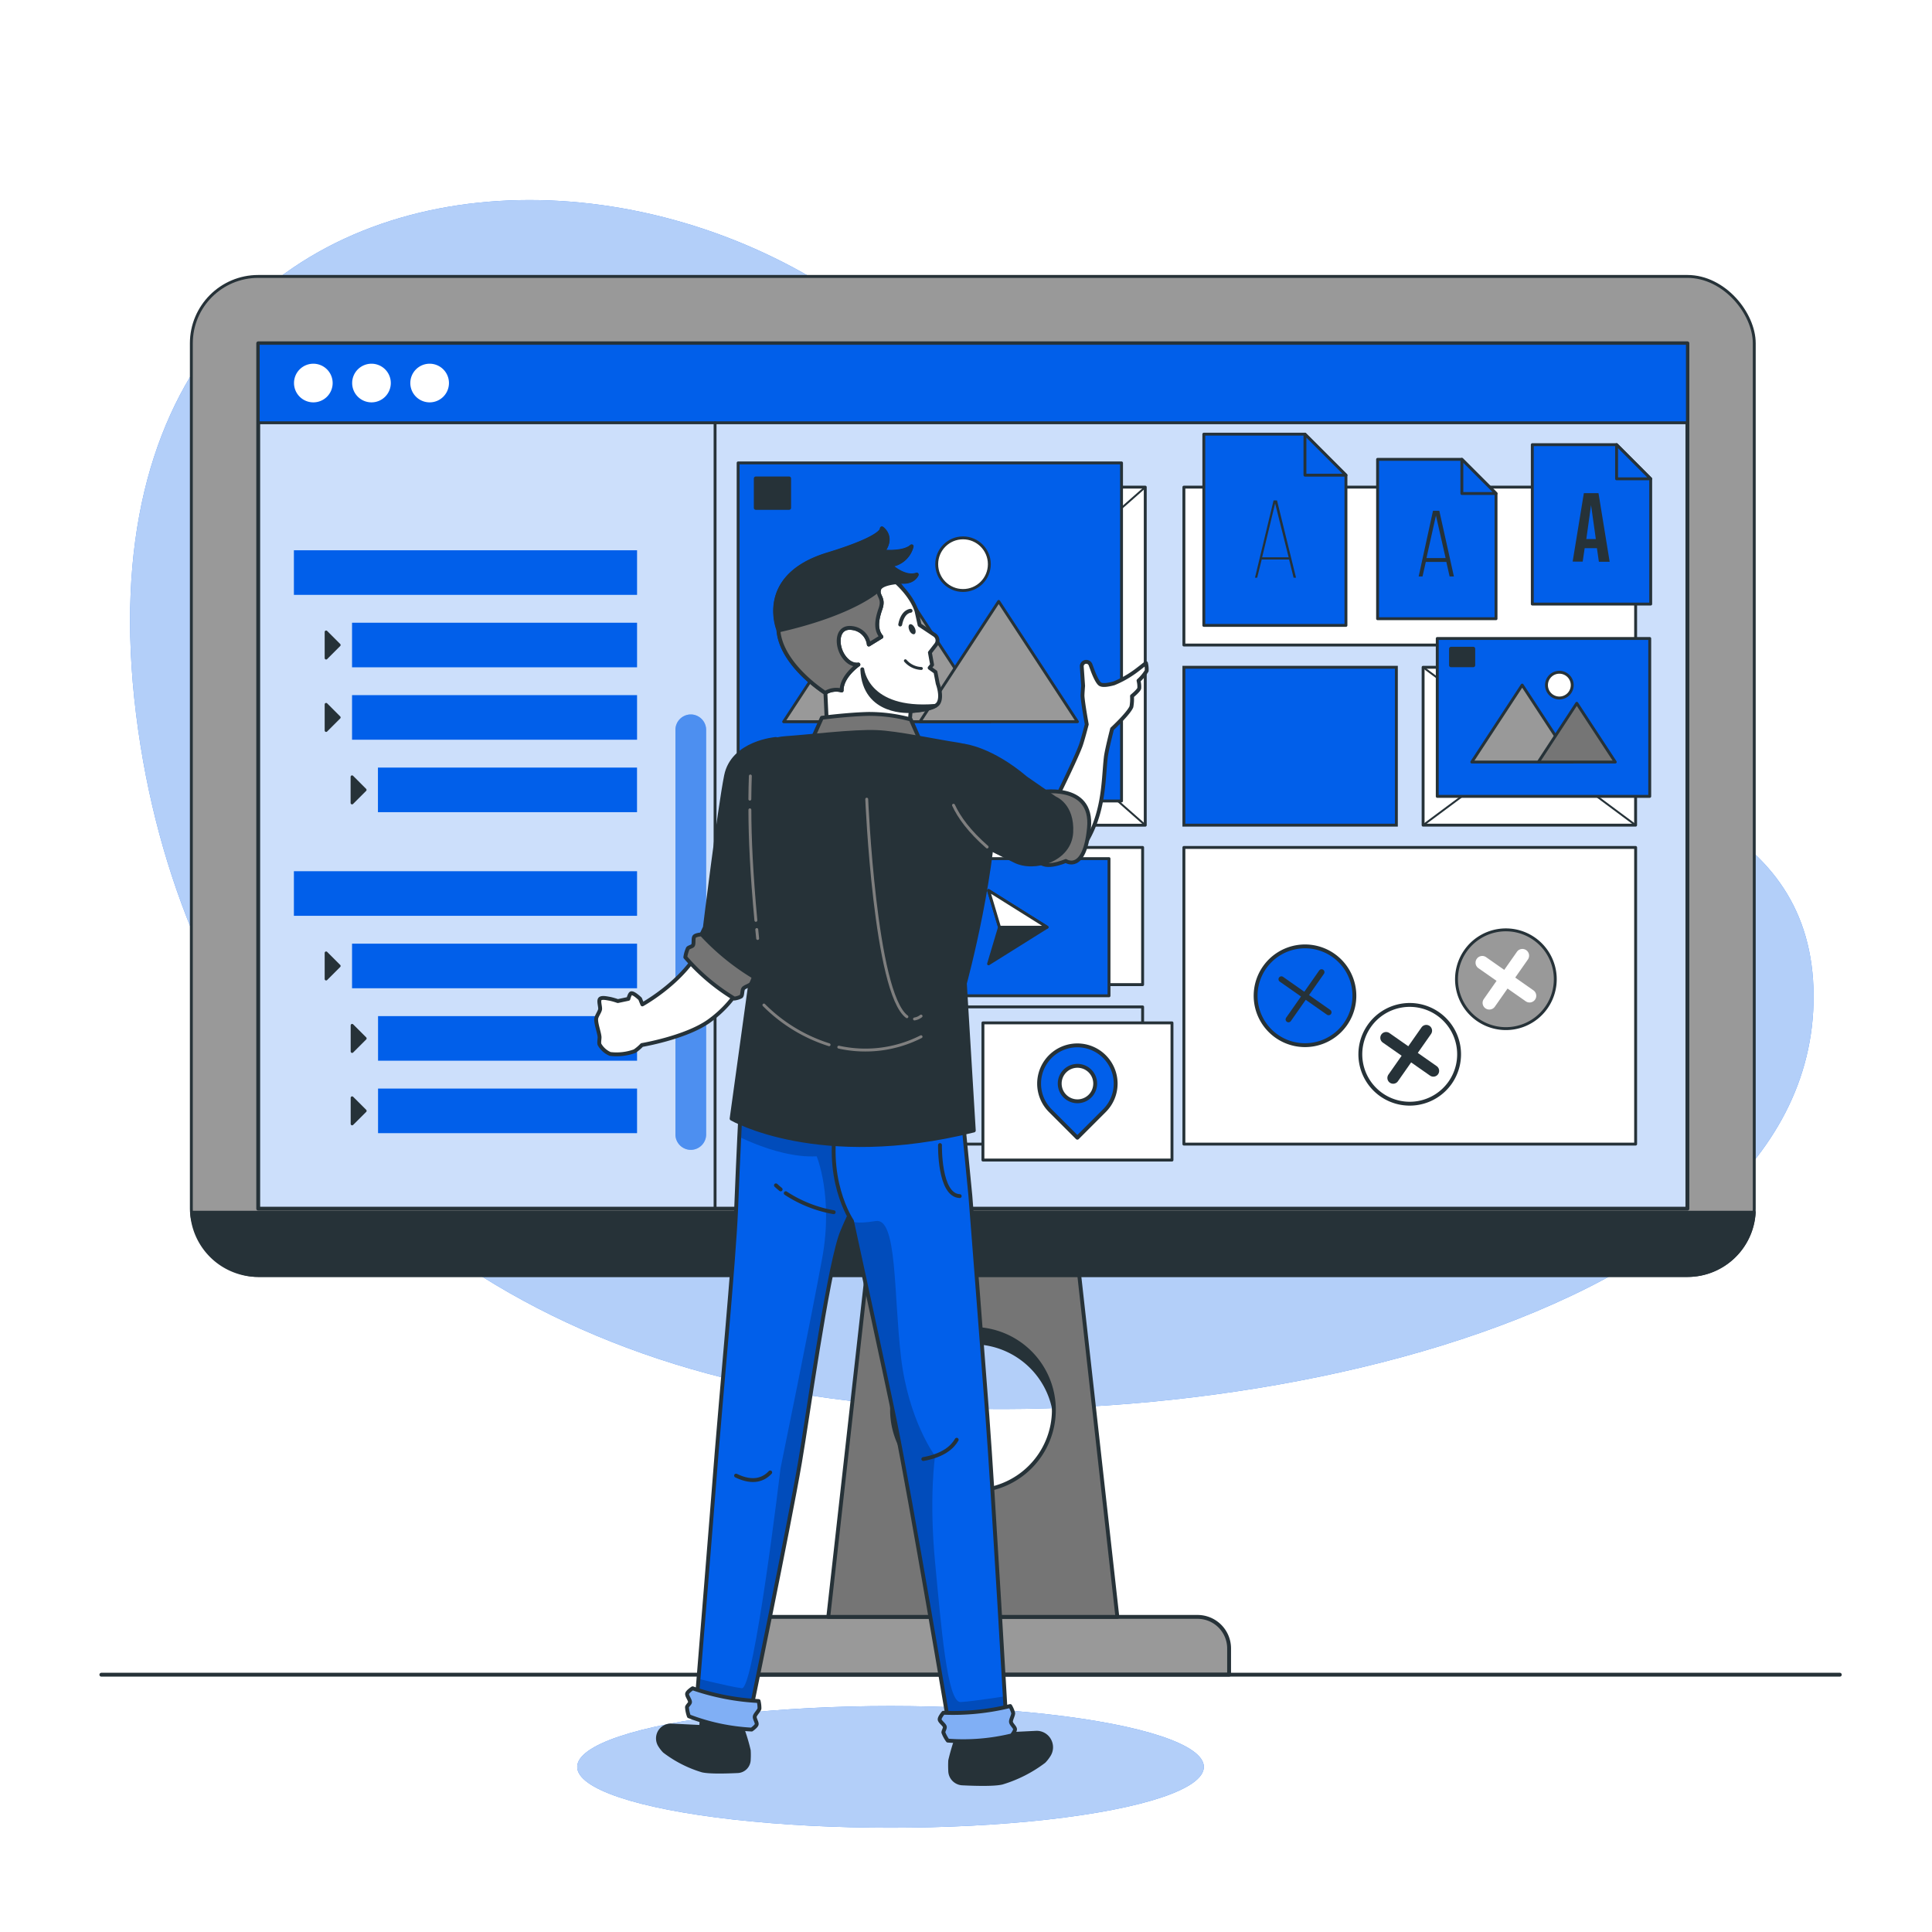 <svg class="animated" id="freepik_stories-asset-selection" xmlns="http://www.w3.org/2000/svg" xmlns:xlink="http://www.w3.org/1999/xlink" viewBox="0 0 500 500" version="1.1" xmlns:svgjs="http://svgjs.com/svgjs"><style>svg#freepik_stories-asset-selection:not(.animated) .animable {opacity: 0;}svg#freepik_stories-asset-selection.animated #freepik--Device--inject-332 {animation: 3s Infinite  linear shake;animation-delay: 0s;}            @keyframes shake {                10%, 90% {                    transform: translate3d(-1px, 0, 0);                  }                  20%, 80% {                    transform: translate3d(2px, 0, 0);                  }                  30%, 50%, 70% {                    transform: translate3d(-4px, 0, 0);                  }                  40%, 60% {                    transform: translate3d(4px, 0, 0);                  }            }        .animator-hidden { display: none; }</style><g id="freepik--background-simple--inject-332" class="animable" style="transform-origin: 251.512px 208.217px;"><path d="M266.69,137.06C222,19.68,7.08,10.12,36.4,193.16c13.11,81.84,69.54,150,169.5,167.35,94,16.26,264-14.65,263.46-103C468.8,169,294.8,210.83,266.69,137.06Z" style="fill: rgb(1, 95, 234); transform-origin: 251.512px 208.217px;" id="el854dcqfzukp" class="animable"></path><g id="elf46zsgkkinu"><path d="M266.69,137.06C222,19.68,7.08,10.12,36.4,193.16c13.11,81.84,69.54,150,169.5,167.35,94,16.26,264-14.65,263.46-103C468.8,169,294.8,210.83,266.69,137.06Z" style="fill: rgb(255, 255, 255); opacity: 0.7; transform-origin: 251.512px 208.217px;" class="animable"></path></g></g><g id="freepik--Device--inject-332" class="animable" style="transform-origin: 251.76px 252.475px;"><path d="M230.83,368.39a20.94,20.94,0,0,1,41.87,0l3.5-1.24V348.69l-12.41-8.07-18.74-5.48-14.22,8.65-6.26,11.66v11.42Z" style="fill: rgb(38, 50, 56); transform-origin: 250.385px 351.765px;" id="elqrcjc6pr2w9" class="animable"></path><path d="M193.61,418.45H309.92a8.17,8.17,0,0,1,8.17,8.17v6.79a0,0,0,0,1,0,0H185.44a0,0,0,0,1,0,0v-6.79A8.17,8.17,0,0,1,193.61,418.45Z" style="fill: rgb(153, 153, 153); stroke: rgb(38, 50, 56); stroke-linecap: round; stroke-linejoin: round; transform-origin: 251.765px 425.93px;" id="elnke4t4lsiyn" class="animable"></path><path d="M278,318.34H225.57L214.36,418.45h74.81Zm-26.2,67.46a20.94,20.94,0,1,1,20.94-20.93A20.93,20.93,0,0,1,251.76,385.8Z" style="fill: rgb(117, 117, 117); stroke: rgb(38, 50, 56); stroke-linecap: round; stroke-linejoin: round; transform-origin: 251.765px 368.395px;" id="elnz9hea835gm" class="animable"></path><rect x="49.52" y="71.54" width="404.48" height="258.56" rx="17.31" style="fill: rgb(153, 153, 153); stroke: rgb(38, 50, 56); stroke-linecap: round; stroke-linejoin: round; stroke-width: 0.75px; transform-origin: 251.76px 200.82px;" id="el5x54dx1txdn" class="animable"></rect><path d="M49.57,313.72A17.29,17.29,0,0,0,66.83,330.1H436.7A17.3,17.3,0,0,0,454,313.72Z" style="fill: rgb(38, 50, 56); stroke: rgb(38, 50, 56); stroke-linecap: round; stroke-linejoin: round; stroke-width: 0.75px; transform-origin: 251.785px 321.91px;" id="elzzdr72j9y9" class="animable"></path><g id="freepik--Window--inject-332" class="animable" style="transform-origin: 251.765px 200.825px;"><rect x="66.83" y="88.85" width="369.87" height="223.95" style="fill: rgb(1, 95, 234); transform-origin: 251.765px 200.825px;" id="eluajp3333dob" class="animable"></rect><g style="clip-path: url(&quot;#freepik--clip-path--inject-332&quot;); transform-origin: 251.765px 200.825px;" id="el3f815nce7mo" class="animable"><g id="elu711cznf9i"><rect x="66.83" y="88.85" width="369.87" height="223.95" style="fill: rgb(255, 255, 255); opacity: 0.8; transform-origin: 251.765px 200.825px;" class="animable"></rect></g></g><rect x="66.83" y="88.85" width="369.87" height="223.95" style="fill: none; stroke: rgb(38, 50, 56); stroke-linecap: round; stroke-linejoin: round; transform-origin: 251.765px 200.825px;" id="eljrcwv55rrpn" class="animable"></rect><rect x="66.83" y="88.85" width="369.87" height="20.56" style="fill: rgb(1, 95, 234); stroke: rgb(38, 50, 56); stroke-linecap: round; stroke-linejoin: round; stroke-width: 0.75px; transform-origin: 251.765px 99.13px;" id="el7gd3k8b6ve" class="animable"></rect><path d="M86.09,99.13a5,5,0,1,1-5-5A5,5,0,0,1,86.09,99.13Z" style="fill: rgb(255, 255, 255); transform-origin: 81.09px 99.13px;" id="ely0dwz6cre8g" class="animable"></path><path d="M101.14,99.13a5,5,0,1,1-5-5A5,5,0,0,1,101.14,99.13Z" style="fill: rgb(255, 255, 255); transform-origin: 96.14px 99.13px;" id="el839or5gqqca" class="animable"></path><path d="M116.19,99.13a5,5,0,1,1-5-5A5,5,0,0,1,116.19,99.13Z" style="fill: rgb(255, 255, 255); transform-origin: 111.19px 99.13px;" id="elxmv2s850kx" class="animable"></path><line x1="185.06" y1="312.79" x2="185.06" y2="109.41" style="fill: none; stroke: rgb(38, 50, 56); stroke-linecap: round; stroke-linejoin: round; stroke-width: 0.75px; transform-origin: 185.06px 211.1px;" id="elcwryachtuhi" class="animable"></line><path d="M178.8,297.58h0a4,4,0,0,1-4-3.95V188.85a4,4,0,0,1,4-3.95h0a4,4,0,0,1,3.95,3.95V293.63A4,4,0,0,1,178.8,297.58Z" style="fill: rgb(1, 95, 234); transform-origin: 178.775px 241.24px;" id="el96qkfvmvcww" class="animable"></path><g style="clip-path: url(&quot;#freepik--clip-path-2--inject-332&quot;); transform-origin: 178.775px 241.24px;" id="ela016cckvyn4" class="animable"><g id="elrw1y05namkn"><path d="M178.8,297.58h0a4,4,0,0,1-4-3.95V188.85a4,4,0,0,1,4-3.95h0a4,4,0,0,1,3.95,3.95V293.63A4,4,0,0,1,178.8,297.58Z" style="fill: rgb(255, 255, 255); opacity: 0.3; transform-origin: 178.775px 241.24px;" class="animable"></path></g></g><rect x="76.06" y="142.41" width="88.81" height="11.54" style="fill: rgb(1, 95, 234); transform-origin: 120.465px 148.18px;" id="elnr5r8sa8bz" class="animable"></rect><rect x="91.11" y="161.16" width="73.76" height="11.54" style="fill: rgb(1, 95, 234); transform-origin: 127.99px 166.93px;" id="elo1zrege1gwh" class="animable"></rect><rect x="91.11" y="179.9" width="73.76" height="11.54" style="fill: rgb(1, 95, 234); transform-origin: 127.99px 185.67px;" id="el0d6ev3rvaqhp" class="animable"></rect><rect x="97.81" y="198.65" width="67.05" height="11.54" style="fill: rgb(1, 95, 234); transform-origin: 131.335px 204.42px;" id="elo9gnrp2ovrg" class="animable"></rect><polygon points="84.4 170.31 84.4 163.55 87.78 166.93 84.4 170.31" style="fill: rgb(38, 50, 56); stroke: rgb(38, 50, 56); stroke-linecap: round; stroke-linejoin: round; stroke-width: 0.75px; transform-origin: 86.09px 166.93px;" id="el77i7ulykvp7" class="animable"></polygon><polygon points="84.4 189.05 84.4 182.29 87.78 185.67 84.4 189.05" style="fill: rgb(38, 50, 56); stroke: rgb(38, 50, 56); stroke-linecap: round; stroke-linejoin: round; stroke-width: 0.75px; transform-origin: 86.09px 185.67px;" id="elq3z7f7if4f" class="animable"></polygon><polygon points="91.11 207.8 91.11 201.04 94.49 204.42 91.11 207.8" style="fill: rgb(38, 50, 56); stroke: rgb(38, 50, 56); stroke-linecap: round; stroke-linejoin: round; stroke-width: 0.75px; transform-origin: 92.8px 204.42px;" id="eld9ln37srlui" class="animable"></polygon><rect x="76.06" y="225.47" width="88.81" height="11.54" style="fill: rgb(1, 95, 234); transform-origin: 120.465px 231.24px;" id="el23ft1xfhdgs" class="animable"></rect><rect x="91.11" y="244.22" width="73.76" height="11.54" style="fill: rgb(1, 95, 234); transform-origin: 127.99px 249.99px;" id="eltx6yv8tjai" class="animable"></rect><rect x="97.84" y="262.97" width="67.03" height="11.54" style="fill: rgb(1, 95, 234); transform-origin: 131.355px 268.74px;" id="el276kpklj1lbj" class="animable"></rect><rect x="97.84" y="281.72" width="67.03" height="11.54" style="fill: rgb(1, 95, 234); transform-origin: 131.355px 287.49px;" id="ela1gkvn8uxx" class="animable"></rect><polygon points="84.4 253.37 84.4 246.61 87.78 249.99 84.4 253.37" style="fill: rgb(38, 50, 56); stroke: rgb(38, 50, 56); stroke-linecap: round; stroke-linejoin: round; stroke-width: 0.75px; transform-origin: 86.09px 249.99px;" id="elnopeedowfl" class="animable"></polygon><polygon points="91.13 272.12 91.13 265.36 94.51 268.74 91.13 272.12" style="fill: rgb(38, 50, 56); stroke: rgb(38, 50, 56); stroke-linecap: round; stroke-linejoin: round; stroke-width: 0.75px; transform-origin: 92.82px 268.74px;" id="elb80xi25nzgw" class="animable"></polygon><polygon points="91.13 290.86 91.13 284.11 94.51 287.49 91.13 290.86" style="fill: rgb(38, 50, 56); stroke: rgb(38, 50, 56); stroke-linecap: round; stroke-linejoin: round; stroke-width: 0.75px; transform-origin: 92.82px 287.485px;" id="elgxsx3atnum" class="animable"></polygon><g id="elw82ive2od9o"><rect x="306.39" y="126.07" width="116.91" height="40.86" style="fill: rgb(255, 255, 255); stroke: rgb(38, 50, 56); stroke-linecap: round; stroke-linejoin: round; stroke-width: 0.75px; transform-origin: 364.845px 146.5px; transform: rotate(180deg);" class="animable"></rect></g><g id="el1rijk09b56l"><rect x="197.17" y="126.07" width="99.22" height="87.49" style="fill: rgb(255, 255, 255); stroke: rgb(38, 50, 56); stroke-linecap: round; stroke-linejoin: round; stroke-width: 0.75px; transform-origin: 246.78px 169.815px; transform: rotate(180deg);" class="animable"></rect></g><line x1="296.39" y1="213.55" x2="197.17" y2="126.07" style="fill: none; stroke: rgb(38, 50, 56); stroke-linecap: round; stroke-linejoin: round; stroke-width: 0.5px; transform-origin: 246.78px 169.81px;" id="el0614liv47wbt" class="animable"></line><line x1="197.17" y1="213.55" x2="296.39" y2="126.07" style="fill: none; stroke: rgb(38, 50, 56); stroke-linecap: round; stroke-linejoin: round; stroke-width: 0.5px; transform-origin: 246.78px 169.81px;" id="elgz1fv6b468" class="animable"></line><rect x="306.39" y="172.69" width="54.99" height="40.86" style="fill: rgb(1, 95, 234); stroke: rgb(38, 50, 56); stroke-miterlimit: 10; stroke-width: 0.75px; transform-origin: 333.885px 193.12px;" id="elloh7tpbklh" class="animable"></rect><rect x="368.3" y="172.69" width="54.99" height="40.86" style="fill: rgb(255, 255, 255); stroke: rgb(38, 50, 56); stroke-linecap: round; stroke-linejoin: round; stroke-width: 0.75px; transform-origin: 395.795px 193.12px;" id="el2l77f6ctbtd" class="animable"></rect><line x1="423.29" y1="213.55" x2="368.3" y2="172.69" style="fill: none; stroke: rgb(38, 50, 56); stroke-linecap: round; stroke-linejoin: round; stroke-width: 0.5px; transform-origin: 395.795px 193.12px;" id="els8aq02cliwr" class="animable"></line><line x1="368.3" y1="213.55" x2="423.29" y2="172.69" style="fill: none; stroke: rgb(38, 50, 56); stroke-linecap: round; stroke-linejoin: round; stroke-width: 0.5px; transform-origin: 395.795px 193.12px;" id="elbhgb9j6ams" class="animable"></line><rect x="306.39" y="219.32" width="116.91" height="76.77" style="fill: rgb(255, 255, 255); stroke: rgb(38, 50, 56); stroke-linecap: round; stroke-linejoin: round; stroke-width: 0.75px; transform-origin: 364.845px 257.705px;" id="el9m29tmra8pg" class="animable"></rect><rect x="246.78" y="219.32" width="48.93" height="35.5" style="fill: rgb(255, 255, 255); stroke: rgb(38, 50, 56); stroke-linecap: round; stroke-linejoin: round; stroke-width: 0.75px; transform-origin: 271.245px 237.07px;" id="elmrc2zj1kzrs" class="animable"></rect><rect x="246.78" y="260.59" width="48.93" height="35.5" style="fill: none; stroke: rgb(38, 50, 56); stroke-linecap: round; stroke-linejoin: round; stroke-width: 0.75px; transform-origin: 271.245px 278.34px;" id="el1gts08azs9x" class="animable"></rect><rect x="371.96" y="165.24" width="54.99" height="40.86" style="fill: rgb(1, 95, 234); stroke: rgb(38, 50, 56); stroke-linecap: round; stroke-linejoin: round; stroke-width: 0.75px; transform-origin: 399.455px 185.67px;" id="el34qyygea7ep" class="animable"></rect><rect x="375.52" y="167.89" width="5.76" height="4.28" style="fill: rgb(38, 50, 56); stroke: rgb(38, 50, 56); stroke-linecap: round; stroke-linejoin: round; transform-origin: 378.4px 170.03px;" id="elzrk3myafhu" class="animable"></rect><polygon points="380.9 197.21 393.94 177.3 406.97 197.21 380.9 197.21" style="fill: rgb(153, 153, 153); stroke: rgb(38, 50, 56); stroke-linecap: round; stroke-linejoin: round; stroke-width: 0.75px; transform-origin: 393.935px 187.255px;" id="ely1lfb2lj3o" class="animable"></polygon><polygon points="398.12 197.21 408.07 182.01 418.03 197.21 398.12 197.21" style="fill: rgb(117, 117, 117); stroke: rgb(38, 50, 56); stroke-linecap: round; stroke-linejoin: round; stroke-width: 0.75px; transform-origin: 408.075px 189.61px;" id="elv0loj5ykpwi" class="animable"></polygon><path d="M406.89,177.3a3.33,3.33,0,1,1-3.32-3.32A3.33,3.33,0,0,1,406.89,177.3Z" style="fill: rgb(255, 255, 255); stroke: rgb(38, 50, 56); stroke-linecap: round; stroke-linejoin: round; stroke-width: 0.75px; transform-origin: 403.56px 177.31px;" id="elp7xo2t6bjgj" class="animable"></path><rect x="238.08" y="222.21" width="48.93" height="35.5" style="fill: rgb(1, 95, 234); stroke: rgb(38, 50, 56); stroke-linecap: round; stroke-linejoin: round; stroke-width: 0.75px; transform-origin: 262.545px 239.96px;" id="el97k7aee7994" class="animable"></rect><polygon points="255.84 230.47 270.98 239.96 255.84 249.44 258.67 239.96 255.84 230.47" style="fill: rgb(38, 50, 56); stroke: rgb(38, 50, 56); stroke-linecap: round; stroke-linejoin: round; stroke-width: 0.75px; transform-origin: 263.41px 239.955px;" id="elq6o6dwfwvl" class="animable"></polygon><polygon points="258.67 239.96 255.84 230.47 270.98 239.96 258.67 239.96" style="fill: rgb(255, 255, 255); stroke: rgb(38, 50, 56); stroke-linecap: round; stroke-linejoin: round; stroke-width: 0.75px; transform-origin: 263.41px 235.215px;" id="elpw6guglx82g" class="animable"></polygon><polygon points="418.37 115.08 396.56 115.08 396.56 156.33 427.2 156.33 427.2 123.92 418.37 115.08" style="fill: rgb(1, 95, 234); stroke: rgb(38, 50, 56); stroke-linecap: round; stroke-linejoin: round; stroke-width: 0.75px; transform-origin: 411.88px 135.705px;" id="elm7r9r46hrcn" class="animable"></polygon><polygon points="427.2 123.92 418.37 123.92 418.37 115.08 427.2 123.92" style="fill: rgb(1, 95, 234); stroke: rgb(38, 50, 56); stroke-linecap: round; stroke-linejoin: round; stroke-width: 0.75px; transform-origin: 422.785px 119.5px;" id="elrjpxlszuuzi" class="animable"></polygon><path d="M409.9,127.62h3.79l2.89,17.77h-2.79l-.51-3.53v0h-3.17l-.51,3.48H407ZM413,139.5l-1.24-8.79h0l-1.22,8.79Z" style="fill: rgb(38, 50, 56); transform-origin: 411.79px 136.505px;" id="el138408s5wy9n" class="animable"></path><polygon points="378.33 118.88 356.52 118.88 356.52 160.12 387.17 160.12 387.17 127.72 378.33 118.88" style="fill: rgb(1, 95, 234); stroke: rgb(38, 50, 56); stroke-linecap: round; stroke-linejoin: round; stroke-width: 0.75px; transform-origin: 371.845px 139.5px;" id="elbeo709wp33h" class="animable"></polygon><polygon points="387.17 127.72 378.33 127.72 378.33 118.88 387.17 127.72" style="fill: rgb(1, 95, 234); stroke: rgb(38, 50, 56); stroke-linecap: round; stroke-linejoin: round; stroke-width: 0.75px; transform-origin: 382.75px 123.3px;" id="el6n51garr7qh" class="animable"></polygon><path d="M369,145.42l-.85,3.76h-1l3.71-17h1.63l3.78,17h-1.11l-.85-3.76Zm.17-1h4.95l-2.5-11Z" style="fill: rgb(38, 50, 56); transform-origin: 371.71px 140.68px;" id="elpoiojvxowgm" class="animable"></path><polygon points="337.72 112.36 311.55 112.36 311.55 161.85 348.33 161.85 348.33 122.97 337.72 112.36" style="fill: rgb(1, 95, 234); stroke: rgb(38, 50, 56); stroke-linecap: round; stroke-linejoin: round; stroke-width: 0.75px; transform-origin: 329.94px 137.105px;" id="eljj3o5q9scwq" class="animable"></polygon><polygon points="348.33 122.97 337.72 122.97 337.72 112.36 348.33 122.97" style="fill: rgb(1, 95, 234); stroke: rgb(38, 50, 56); stroke-linecap: round; stroke-linejoin: round; stroke-width: 0.75px; transform-origin: 343.025px 117.665px;" id="elqsm0paimeqi" class="animable"></polygon><path d="M326.53,144.8l-1.17,4.7h-.57l4.81-20h.89l4.92,20h-.63l-1.16-4.7Zm.11-.57h6.86L330,130.28Z" style="fill: rgb(38, 50, 56); transform-origin: 330.1px 139.5px;" id="elnyft3jw5c3h" class="animable"></path><rect x="254.38" y="264.72" width="48.93" height="35.5" style="fill: rgb(255, 255, 255); stroke: rgb(38, 50, 56); stroke-linecap: round; stroke-linejoin: round; stroke-width: 0.75px; transform-origin: 278.845px 282.47px;" id="elagnpqrot18" class="animable"></rect><path d="M285.82,273.44a9.87,9.87,0,0,0-14,14l7,7,7-7A9.87,9.87,0,0,0,285.82,273.44Zm-3.73,10.23a4.59,4.59,0,1,1,0-6.49A4.59,4.59,0,0,1,282.09,283.67Z" style="fill: rgb(1, 95, 234); stroke: rgb(38, 50, 56); stroke-linecap: round; stroke-linejoin: round; transform-origin: 278.826px 282.49px;" id="elm6rgo7xbpoc" class="animable"></path><g id="elubjwcqk0dd"><rect x="191.03" y="119.8" width="99.22" height="87.49" style="fill: rgb(1, 95, 234); stroke: rgb(38, 50, 56); stroke-linecap: round; stroke-linejoin: round; stroke-width: 0.75px; transform-origin: 240.64px 163.545px; transform: rotate(180deg);" class="animable"></rect></g><g id="elkhe8fyy99ue"><rect x="195.59" y="123.82" width="8.64" height="7.62" style="fill: rgb(38, 50, 56); stroke: rgb(38, 50, 56); stroke-linecap: round; stroke-linejoin: round; transform-origin: 199.91px 127.63px; transform: rotate(180deg);" class="animable"></rect></g><polygon points="202.81 186.78 229.51 146.01 256.2 186.78 202.81 186.78" style="fill: rgb(153, 153, 153); stroke: rgb(38, 50, 56); stroke-linecap: round; stroke-linejoin: round; stroke-width: 0.75px; transform-origin: 229.505px 166.395px;" id="elrjxyuu4mcx" class="animable"></polygon><circle cx="249.23" cy="146.01" r="6.81" style="fill: rgb(255, 255, 255); stroke: rgb(38, 50, 56); stroke-linecap: round; stroke-linejoin: round; stroke-width: 0.75px; transform-origin: 249.23px 146.01px;" id="elevg1itc5mhl" class="animable"></circle><polygon points="238.08 186.78 258.46 155.65 278.84 186.78 238.08 186.78" style="fill: rgb(153, 153, 153); stroke: rgb(38, 50, 56); stroke-linecap: round; stroke-linejoin: round; stroke-width: 0.75px; transform-origin: 258.46px 171.215px;" id="elwu1loi1fi5j" class="animable"></polygon><path d="M350.32,255.49a12.78,12.78,0,1,1-14.8-10.37A12.77,12.77,0,0,1,350.32,255.49Z" style="fill: rgb(1, 95, 234); stroke: rgb(38, 50, 56); stroke-linecap: round; stroke-linejoin: round; transform-origin: 337.734px 257.706px;" id="elkmyyfpenhc" class="animable"></path><line x1="331.62" y1="253.42" x2="343.85" y2="261.99" style="fill: none; stroke: rgb(38, 50, 56); stroke-linecap: round; stroke-linejoin: round; stroke-width: 1.5px; transform-origin: 337.735px 257.705px;" id="el38ykuku4tz7" class="animable"></line><line x1="342.02" y1="251.59" x2="333.46" y2="263.82" style="fill: none; stroke: rgb(38, 50, 56); stroke-linecap: round; stroke-linejoin: round; stroke-width: 1.5px; transform-origin: 337.74px 257.705px;" id="elos7u7zwj6b" class="animable"></line><path d="M377.42,270.64a12.78,12.78,0,1,1-14.81-10.37A12.78,12.78,0,0,1,377.42,270.64Z" style="fill: rgb(255, 255, 255); stroke: rgb(38, 50, 56); stroke-linecap: round; stroke-linejoin: round; transform-origin: 364.833px 272.855px;" id="el733gliuyo5u" class="animable"></path><line x1="358.72" y1="268.58" x2="370.95" y2="277.14" style="fill: none; stroke: rgb(38, 50, 56); stroke-linecap: round; stroke-linejoin: round; stroke-width: 3px; transform-origin: 364.835px 272.86px;" id="el2fjvoxgw7c3" class="animable"></line><line x1="369.12" y1="266.74" x2="360.55" y2="278.97" style="fill: none; stroke: rgb(38, 50, 56); stroke-linecap: round; stroke-linejoin: round; stroke-width: 3px; transform-origin: 364.835px 272.855px;" id="elm85oymbauqk" class="animable"></line><path d="M402.31,251.2a12.78,12.78,0,1,1-14.81-10.36A12.79,12.79,0,0,1,402.31,251.2Z" style="fill: rgb(153, 153, 153); stroke: rgb(38, 50, 56); stroke-linecap: round; stroke-linejoin: round; stroke-width: 0.75px; transform-origin: 389.725px 253.426px;" id="eljyguenil0c" class="animable"></path><path d="M395.84,259.44a1.7,1.7,0,0,1-1-.32l-12.23-8.56a1.73,1.73,0,0,1,2-2.84l12.23,8.57a1.73,1.73,0,0,1-1,3.15Z" style="fill: rgb(255, 255, 255); transform-origin: 389.728px 253.422px;" id="elnm9qlsep35" class="animable"></path><path d="M385.44,261.27a1.71,1.71,0,0,1-1-.31,1.72,1.72,0,0,1-.43-2.41l8.57-12.23a1.73,1.73,0,1,1,2.83,2l-8.56,12.23A1.75,1.75,0,0,1,385.44,261.27Z" style="fill: rgb(255, 255, 255); transform-origin: 389.711px 253.429px;" id="el7jm4g949g4" class="animable"></path></g></g><g id="freepik--plant-1--inject-332" class="animable animator-hidden" style="transform-origin: 99.364px 381.749px;"><polygon points="132.21 433.4 67.82 433.4 60.9 407.53 139.13 407.53 132.21 433.4" style="fill: rgb(38, 50, 56); stroke: rgb(38, 50, 56); stroke-linecap: round; stroke-linejoin: round; stroke-width: 0.75px; transform-origin: 100.015px 420.465px;" id="elqbgys0d9sw9" class="animable"></polygon><path d="M91.11,413.3s-5-26-24.28-40.7C51.79,361.1,36,335.14,36,335.14" style="fill: none; stroke: rgb(38, 50, 56); stroke-linecap: round; stroke-linejoin: round; stroke-width: 0.75px; transform-origin: 63.555px 374.22px;" id="elhc5lxs1m4b" class="animable"></path><path d="M69.77,379.84s-19.9-4-13,8.08,22.78,6.92,22.78,6.92,13.56-8.95,6.64-19.76S69.77,379.84,69.77,379.84Z" style="fill: rgb(1, 95, 234); transform-origin: 71.737px 383.598px;" id="elpyiybgmseg" class="animable"></path><g id="elgwoyagxua1a"><path d="M86.21,375.08c-6.93-10.81-16.44,4.76-16.44,4.76s-1.45,7.79,9.8,15C79.57,394.84,93.13,385.89,86.21,375.08Z" style="opacity: 0.1; transform-origin: 78.943px 383.05px;" class="animable"></path></g><path d="M36.78,335.22s-12.62-11.63-12.92.16,13.45,15,13.45,15S51,349.82,50.75,339,36.78,335.22,36.78,335.22Z" style="fill: rgb(1, 95, 234); transform-origin: 37.304px 340.239px;" id="el9fvg3ssylyw" class="animable"></path><g id="eliisxfh93kqp"><path d="M50.75,339c-.27-10.85-14-3.76-14-3.76s-4.45,5,.53,15.14C37.31,350.36,51,349.82,50.75,339Z" style="opacity: 0.1; transform-origin: 42.837px 341.672px;" class="animable"></path></g><path d="M52.74,357.19s-5-16.43,5.78-11.55,7.62,18.63,7.62,18.63S59.67,376.38,50,371.4,52.74,357.19,52.74,357.19Z" style="fill: rgb(1, 95, 234); transform-origin: 56.443px 358.668px;" id="elryz04i4lml" class="animable"></path><g id="el82ps1marj3p"><path d="M50,371.4c-9.65-5,2.71-14.21,2.71-14.21s6.44-1.82,13.4,7.08C66.14,364.27,59.67,376.38,50,371.4Z" style="opacity: 0.1; transform-origin: 56.213px 364.819px;" class="animable"></path></g><path d="M107.55,413.3s8.08-23,28.26-35.74,29.06-28.29,29.06-28.29" style="fill: none; stroke: rgb(38, 50, 56); stroke-linecap: round; stroke-linejoin: round; stroke-width: 0.75px; transform-origin: 136.21px 381.285px;" id="elmdz1sfw4pns" class="animable"></path><path d="M91.13,346.1s8.09,10.38,9.66,29,3,38.22,3,38.22" style="fill: none; stroke: rgb(38, 50, 56); stroke-linecap: round; stroke-linejoin: round; stroke-width: 0.75px; transform-origin: 97.46px 379.71px;" id="elc5efqyz9ytl" class="animable"></path><path d="M99.13,361.56s-5.8-12.73,8.33-9.43,9.24,14.33,9.24,14.33-9.28,9.91-21.94,6.47S99.13,361.56,99.13,361.56Z" style="fill: rgb(1, 95, 234); transform-origin: 103.799px 362.62px;" id="el3vhu9p4rsko" class="animable"></path><g id="ela09w15pq3xs"><path d="M94.76,372.93c-12.66-3.43,4.37-11.37,4.37-11.37s8.72-1.77,17.57,4.9C116.7,366.46,107.42,376.37,94.76,372.93Z" style="opacity: 0.1; transform-origin: 103.389px 367.501px;" class="animable"></path></g><path d="M154.31,363.76s-5.8-12.72,8.33-9.43,9.24,14.33,9.24,14.33-9.28,9.91-21.94,6.48S154.31,363.76,154.31,363.76Z" style="fill: rgb(1, 95, 234); transform-origin: 158.979px 364.824px;" id="elt8njlxp8g3" class="animable"></path><g id="el9mbnzp58vc"><path d="M149.94,375.14c-12.66-3.44,4.37-11.38,4.37-11.38s8.72-1.77,17.57,4.9C171.88,368.66,162.6,378.57,149.94,375.14Z" style="opacity: 0.1; transform-origin: 158.569px 369.704px;" class="animable"></path></g><path d="M122.51,391.08s-2.83-13.7,10.22-7.35,5.83,16,5.83,16-11.24,7.6-22.83,1.45S122.51,391.08,122.51,391.08Z" style="fill: rgb(1, 95, 234); transform-origin: 126.223px 392.816px;" id="eljk079k0icns" class="animable"></path><g id="elpy9pxxrxez"><path d="M115.73,401.2c-11.58-6.15,6.78-10.12,6.78-10.12s8.9.2,16,8.67C138.56,399.75,127.32,407.35,115.73,401.2Z" style="opacity: 0.1; transform-origin: 125.204px 397.341px;" class="animable"></path></g><path d="M100.62,383.5s-4-8.68,5.68-6.44,6.29,9.77,6.29,9.77-6.32,6.76-15,4.42S100.62,383.5,100.62,383.5Z" style="fill: rgb(1, 95, 234); transform-origin: 103.776px 384.217px;" id="eliu5smo1u0qi" class="animable"></path><g id="elzdtwjsm5hc"><path d="M97.64,391.25c-8.63-2.34,3-7.75,3-7.75a16,16,0,0,1,12,3.33S106.27,393.59,97.64,391.25Z" style="opacity: 0.1; transform-origin: 103.546px 387.555px;" class="animable"></path></g><path d="M92,345.36s4.95-13.27-6.53-9.57-7.77,15-7.77,15,7.29,10,17.59,6.22S92,345.36,92,345.36Z" style="fill: rgb(1, 95, 234); transform-origin: 88.138px 346.501px;" id="elny8zjglulgg" class="animable"></path><g id="el466bz4zv05v"><path d="M95.33,357c10.29-3.81-3.29-11.64-3.29-11.64s-7-1.65-14.3,5.42C77.74,350.78,85,360.82,95.33,357Z" style="opacity: 0.1; transform-origin: 88.461px 351.53px;" class="animable"></path></g><path d="M164.1,344.27S158.47,336,167,336.6s7.86,9,7.86,9-3.32,8.12-11,7.23S164.1,344.27,164.1,344.27Z" style="fill: rgb(1, 95, 234); transform-origin: 167.69px 344.734px;" id="elzrtli4srlc" class="animable"></path><g id="elhd4xhzo165r"><path d="M163.8,352.83c-7.71-.89.3-8.56.3-8.56s4.54-2.31,10.74,1.33C174.84,345.6,171.52,353.72,163.8,352.83Z" style="opacity: 0.1; transform-origin: 167.645px 348.223px;" class="animable"></path></g><path d="M138.83,373.16s20.12-2.75,9.6-11.9-23.8,1-23.8,1-9.85,12.91.25,20.84S138.83,373.16,138.83,373.16Z" style="fill: rgb(1, 95, 234); transform-origin: 135.9px 371.283px;" id="elm7dx3szjxif" class="animable"></path><g id="ely8a72wejjvq"><path d="M124.88,383.07c10.1,7.93,14-9.91,14-9.91s-1.2-7.83-14.2-10.93C124.63,362.23,114.78,375.14,124.88,383.07Z" style="opacity: 0.1; transform-origin: 129.604px 373.666px;" class="animable"></path></g><path d="M87.4,396.07s-5-16.43,5.77-11.56,7.62,18.63,7.62,18.63-6.46,12.11-16.11,7.14S87.4,396.07,87.4,396.07Z" style="fill: rgb(1, 95, 234); transform-origin: 91.109px 397.542px;" id="elx9vjvdmjwsh" class="animable"></path><g id="el17a9aerwtry"><path d="M84.68,410.28c-9.64-5,2.72-14.21,2.72-14.21s6.44-1.83,13.39,7.07C100.79,403.14,94.33,415.25,84.68,410.28Z" style="opacity: 0.1; transform-origin: 90.896px 403.696px;" class="animable"></path></g></g><g id="freepik--plant-2--inject-332" class="animable animator-active animator-hidden" style="transform-origin: 393.48px 385.177px;"><path d="M365.14,379.81s-35.44-45,2.94-5.48c0,0-7.29-43.82,6.92,1.74,0,0,9.59-42.36,6.14,6.24,0,0,17.58-40.77,2.41,9.57,0,0-58.66,17.88-14.6-.24,0,0-60.08-3.28-4.68-5.31C364.27,386.33,304,358.37,365.14,379.81Z" style="fill: rgb(1, 95, 234); transform-origin: 363.729px 377.558px;" id="elbgd8b73qtp5" class="animable"></path><g id="elptocbj2vjx"><path d="M365.14,379.81s-35.44-45,2.94-5.48c0,0-7.29-43.82,6.92,1.74,0,0,9.59-42.36,6.14,6.24,0,0,17.58-40.77,2.41,9.57,0,0-58.66,17.88-14.6-.24,0,0-60.08-3.28-4.68-5.31C364.27,386.33,304,358.37,365.14,379.81Z" style="opacity: 0.1; transform-origin: 363.729px 377.558px;" class="animable"></path></g><path d="M369.94,380.42s20.18,12.11,25.66,29.42" style="fill: none; stroke: rgb(38, 50, 56); stroke-linecap: round; stroke-linejoin: round; stroke-width: 0.75px; transform-origin: 382.77px 395.13px;" id="elde4ths8sfli" class="animable"></path><path d="M435.14,405.57h-66a2,2,0,1,0,0,3.93h1.42l4.57,17.06a9.22,9.22,0,0,0,8.91,6.85h36.17a9.22,9.22,0,0,0,8.91-6.85l4.57-17.06h1.42a2,2,0,1,0,0-3.93Z" style="fill: rgb(38, 50, 56); stroke: rgb(38, 50, 56); stroke-linecap: round; stroke-linejoin: round; stroke-width: 0.75px; transform-origin: 402.125px 419.473px;" id="elyepfh2pvg88" class="animable"></path><path d="M386.14,367.05s-21.38-64.33,5.47-4.92c0,0,9.48-51.7,7,4.72,0,0,27.69-43.31,4.34,9.41,0,0,35.94-38.33-1.17,11.61,0,0-72.47-3.64-16.15-6.12,0,0-65.56-27.77-3.08-7.8C382.55,374,326.69,318.63,386.14,367.05Z" style="fill: rgb(1, 95, 234); transform-origin: 387.07px 362.407px;" id="elo8h64p0aoio" class="animable"></path><path d="M390.7,368.47s14.42,20.31,19.61,41.37" style="fill: none; stroke: rgb(38, 50, 56); stroke-linecap: round; stroke-linejoin: round; stroke-width: 0.75px; transform-origin: 400.505px 389.155px;" id="el2owvipzvgfc" class="animable"></path><path d="M421.84,370.06s50.43-39.72,6.14,3.28c0,0,49.1-8.17-2,7.76,0,0,47.47,10.75-7,6.89,0,0,45.69,19.7-10.72,2.69,0,0-20-65.73.26-16.36,0,0,3.68-67.32,6-5.24C414.54,369.08,445.87,301.53,421.84,370.06Z" style="fill: rgb(1, 95, 234); transform-origin: 424.335px 368.473px;" id="elik73dbea4cs" class="animable"></path><g id="eldtj21iuyoy"><path d="M421.84,370.06s50.43-39.72,6.14,3.28c0,0,49.1-8.17-2,7.76,0,0,47.47,10.75-7,6.89,0,0,45.69,19.7-10.72,2.69,0,0-20-65.73.26-16.36,0,0,3.68-67.32,6-5.24C414.54,369.08,445.87,301.53,421.84,370.06Z" style="fill: rgb(255, 255, 255); opacity: 0.3; transform-origin: 424.335px 368.473px;" class="animable"></path></g><path d="M398,412.72c9.07-30.28,25-37.64,25-37.64" style="fill: none; stroke: rgb(38, 50, 56); stroke-linecap: round; stroke-linejoin: round; stroke-width: 0.75px; transform-origin: 410.5px 393.9px;" id="elaifsb3javup" class="animable"></path></g><g id="freepik--Shadow--inject-332" class="animable" style="transform-origin: 230.47px 457.27px;"><ellipse cx="230.47" cy="457.27" rx="81.09" ry="15.75" style="fill: rgb(1, 95, 234); transform-origin: 230.47px 457.27px;" id="eluwok11r9nw" class="animable"></ellipse><g id="elok1towhe7g8"><ellipse cx="230.47" cy="457.27" rx="81.09" ry="15.75" style="fill: rgb(255, 255, 255); opacity: 0.7; transform-origin: 230.47px 457.27px;" class="animable"></ellipse></g></g><g id="freepik--Floor--inject-332" class="animable" style="transform-origin: 251.185px 433.41px;"><line x1="26.23" y1="433.41" x2="476.14" y2="433.41" style="fill: none; stroke: rgb(38, 50, 56); stroke-linecap: round; stroke-linejoin: round; transform-origin: 251.185px 433.41px;" id="elydun3qdnmgh" class="animable"></line></g><g id="freepik--Character--inject-332" class="animable" style="transform-origin: 225.527px 299.205px;"><path d="M214,187.59l-.38-8.27s-11.35-7.12-12.12-16.15c0,0-5.95-13.94,12.69-19.61,14.86-4.52,14-6.73,14-6.73s3.18,2.11.24,6c0,0,5.34.57,7.45-1.35a6.41,6.41,0,0,1-5.68,4.81s3.76,3.65,7,2.5c0,0-1.18,2.88-5.88,1.34,0,0,4.36,3.44,5.88,8l.79,3.61,3.87,2.58a1.72,1.72,0,0,1,.41,2.48l-1.61,2.08.57,3.17-.64.79,1.51,1.08.58,3s1.29,3.39.14,5.12-7.14,2-7.14,2l-.65,7.21Z" style="fill: rgb(255, 255, 255); stroke: rgb(38, 50, 56); stroke-linecap: round; stroke-linejoin: round; transform-origin: 221.947px 164.04px;" id="elumeix139tcb" class="animable"></path><path d="M217.82,178.69c-.07-3.67,4.33-6.7,4.33-6.7s-2.17.5-4-2.38-1.59-7.64,2.38-7.07a4.88,4.88,0,0,1,4.32,4.26l3.25-2c-1.59-1.87-1.23-4.4-.22-7.28s-.93-3.25-.36-5c.44-1.32,3.28-1.73,4.61-1.85-.46-.42-.75-.65-.75-.65,4.7,1.54,5.88-1.34,5.88-1.34-3.27,1.15-7-2.5-7-2.5a6.41,6.41,0,0,0,5.68-4.81c-2.11,1.92-7.45,1.35-7.45,1.35,2.94-3.85-.24-6-.24-6s.82,2.21-14,6.73c-18.64,5.67-12.69,19.61-12.69,19.61.77,9,12.12,16.15,12.12,16.15A5.44,5.44,0,0,1,217.82,178.69Z" style="fill: rgb(38, 50, 56); stroke: rgb(38, 50, 56); stroke-linecap: round; stroke-linejoin: round; transform-origin: 218.958px 157.965px;" id="el65bsq5hwgvf" class="animable"></path><path d="M235.66,158.07s-2,0-2.69,3.56" style="fill: none; stroke: rgb(38, 50, 56); stroke-linecap: round; stroke-linejoin: round; transform-origin: 234.315px 159.85px;" id="elyo7r5lvezlj" class="animable"></path><path d="M238.45,173a5.77,5.77,0,0,1-4.14-2" style="fill: none; stroke: rgb(38, 50, 56); stroke-linecap: round; stroke-linejoin: round; stroke-width: 0.75px; transform-origin: 236.38px 172px;" id="elpa54v90hvfm" class="animable"></path><path d="M223.16,173.21C223.63,185,235.7,184,235.7,184s4.25-.21,6.27-1.31C224.25,184.1,223.16,173.21,223.16,173.21Z" style="fill: rgb(38, 50, 56); stroke: rgb(38, 50, 56); stroke-linecap: round; stroke-linejoin: round; transform-origin: 232.565px 178.616px;" id="el52up5nlvtxn" class="animable"></path><path d="M236.74,162.51c.33.69.29,1.4-.09,1.59s-1-.24-1.3-.93-.29-1.41.1-1.59S236.41,161.81,236.74,162.51Z" style="fill: rgb(38, 50, 56); transform-origin: 236.052px 162.841px;" id="el3yo799nugiu" class="animable"></path><path d="M245.1,434.2l2.5,15.66a53.59,53.59,0,0,0-1.69,5.77,24.39,24.39,0,0,0,0,2.61,3.31,3.31,0,0,0,3.14,3.3c3.25.16,8.15.3,10.24-.19a34.3,34.3,0,0,0,10.88-5.52,9.22,9.22,0,0,0,1.23-1.57,3.74,3.74,0,0,0,.19-3.82h0a3.7,3.7,0,0,0-3.46-2l-8.51.42-1.25-16.44Z" style="fill: rgb(38, 50, 56); stroke: rgb(38, 50, 56); stroke-linecap: round; stroke-linejoin: round; transform-origin: 258.562px 447.055px;" id="elkcixhh5v9sr" class="animable"></path><path d="M194.51,433.73l-2.25,14.09a48.49,48.49,0,0,1,1.52,5.19,19.77,19.77,0,0,1,0,2.35,3,3,0,0,1-2.82,3c-2.93.14-7.34.27-9.22-.18a30.78,30.78,0,0,1-9.79-5,8.57,8.57,0,0,1-1.11-1.42,3.37,3.37,0,0,1-.17-3.44h0a3.34,3.34,0,0,1,3.12-1.76l7.66.38,1.12-14.8Z" style="fill: rgb(38, 50, 56); stroke: rgb(38, 50, 56); stroke-linecap: round; stroke-linejoin: round; transform-origin: 182.394px 445.316px;" id="elizc59fad29l" class="animable"></path><path d="M191.65,287.57s-.52,9.61-1.16,25.77c-.48,12.11-4,49.63-5,62.3-1.29,16.75-5.38,66.91-5.38,66.91s5.38,4.62,13.84,1.92c0,0,10.22-49.34,13.08-66,2-11.67,6.84-46.92,10.38-58.23,1.16-3.7,6.54-14,6.54-14V287.57Z" style="fill: rgb(1, 95, 234); transform-origin: 202.03px 366.443px;" id="eldyi80omgv5h" class="animable"></path><g style="clip-path: url(&quot;#freepik--clip-path-3--inject-332&quot;); transform-origin: 201.825px 364.435px;" id="elyumfqaeunls" class="animable"><g id="elyx37n0q5cmd"><path d="M187.17,292.05s12.94,7.79,24.19,7.21c0,0,4.33,10.39,1.44,26.25S202,380,202,380s-6.82,57.29-10,56.91-12.83-2.83-12.83-2.83l.91,8.45,12.21,2.08,7.07-3.11,16.37-52L219,348.15l5.48-34.43L220,290.47l-23.5-6.21h-8.66Z" style="opacity: 0.2; transform-origin: 201.825px 364.435px;" class="animable"></path></g></g><path d="M191.65,287.57s-.52,9.61-1.16,25.77c-.48,12.11-4,49.63-5,62.3-1.29,16.75-5.38,66.91-5.38,66.91s5.38,4.62,13.84,1.92c0,0,10.22-49.34,13.08-66,2-11.67,6.84-46.92,10.38-58.23,1.16-3.7,6.54-14,6.54-14V287.57Z" style="fill: none; stroke: rgb(38, 50, 56); stroke-linecap: round; stroke-linejoin: round; transform-origin: 202.03px 366.443px;" id="eln1q4kglzzm8" class="animable"></path><path d="M203.35,308.8a33.12,33.12,0,0,0,12.41,4.92" style="fill: none; stroke: rgb(38, 50, 56); stroke-linecap: round; stroke-linejoin: round; transform-origin: 209.555px 311.26px;" id="elrytrtwf53g" class="animable"></path><path d="M200.81,306.76c.37.35.77.7,1.22,1.06" style="fill: none; stroke: rgb(38, 50, 56); stroke-linecap: round; stroke-linejoin: round; transform-origin: 201.42px 307.29px;" id="elptvw06kidja" class="animable"></path><path d="M199.33,381.06c-1.63,1.76-4.37,3-8.84.83" style="fill: none; stroke: rgb(38, 50, 56); stroke-linecap: round; stroke-linejoin: round; transform-origin: 194.91px 382.053px;" id="elt90y5x9dq5m" class="animable"></path><path d="M271.42,210.55s6.54-13,8.23-17.5c.51-1.36,1.6-5.59,1.6-5.59s-1-5.51-1.1-7.37c0-.65.16-2.59.16-2.59l-.35-5a1.17,1.17,0,0,1,.48-1h0a1.18,1.18,0,0,1,1.79.55l.63,1.71s1.05,2.82,1.87,3.31,2.7,0,3.55-.22a25.69,25.69,0,0,0,5-2.73c.87-.57,3.29-2.52,3.29-2.52a6.83,6.83,0,0,1,.19,2,11.45,11.45,0,0,1-2.11,2.55,6.17,6.17,0,0,1,.19,2c-.22.65-1.88,2-1.88,2a11.44,11.44,0,0,1-.15,2.75c-.71,1.76-5,5.74-5,5.74s-1.4,5.44-1.62,7.3c-.76,6.49-.23,16.2-7.31,25.1L272,216.59Z" style="fill: rgb(255, 255, 255); stroke: rgb(38, 50, 56); stroke-linecap: round; stroke-linejoin: round; transform-origin: 284.095px 196.161px;" id="el61herg2rrx" class="animable"></path><path d="M268.75,205.08s14.26-2.82,13.08,9.23c-1.16,11.73-6,8.51-6,8.51s-6.53,2.84-7.11-.81S268.75,205.08,268.75,205.08Z" style="fill: rgb(117, 117, 117); stroke: rgb(38, 50, 56); stroke-linecap: round; stroke-linejoin: round; transform-origin: 275.185px 214.333px;" id="eluhqyu5ntfsg" class="animable"></path><path d="M210.25,191.24l2.45-5.48s6.49-.86,12-1a41.53,41.53,0,0,1,11,1.44l2.74,6.2Z" style="fill: rgb(117, 117, 117); stroke: rgb(38, 50, 56); stroke-linecap: round; stroke-linejoin: round; transform-origin: 224.345px 188.58px;" id="elh5pvfyknzy8" class="animable"></path><path d="M217,287.57H249l2.13,21.89s3.33,42.65,4.4,57c1.53,20.24,5,81.14,5,81.14l-14.57,1.15s-10.22-60.61-14.27-80.56C229,355,220.49,316,220.49,316S212.8,304.88,217,287.57Z" style="fill: rgb(1, 95, 234); transform-origin: 238.138px 368.16px;" id="el2mk75s0mb4y" class="animable"></path><g style="clip-path: url(&quot;#freepik--clip-path-4--inject-332&quot;); transform-origin: 242.63px 385.44px;" id="elo7t03h94cbk" class="animable"><g id="elrcomu5ytq5"><path d="M220.49,316s.58.91,6.16,0,4.61,18.9,6.53,35.24S242,376.81,242,376.81s-1.61,10.61,0,27.53,3.15,36.34,6.61,36.15,13.08-1.73,13.08-1.73l6.35,3.51-6.35,12.64-21.92-4.24L232.8,440.3l-10.19-73.86-5.39-34.59,1.54-8.26Z" style="opacity: 0.2; transform-origin: 242.63px 385.44px;" class="animable"></path></g></g><path d="M217,287.57H249l2.13,21.89s3.33,42.65,4.4,57c1.53,20.24,5,81.14,5,81.14l-14.57,1.15s-10.22-60.61-14.27-80.56C229,355,220.49,316,220.49,316S212.8,304.88,217,287.57Z" style="fill: none; stroke: rgb(38, 50, 56); stroke-linecap: round; stroke-linejoin: round; transform-origin: 238.138px 368.16px;" id="elu2a3y3f6zi" class="animable"></path><path d="M189.34,289.5s22.5,13.07,62.68,3.07l-2.31-38.07s8.27-30.19,7.87-51.85c-.1-5.42-4.49-9.21-9.85-10s-15.5-3-20.8-3.2c-5.94-.27-17.71,1.18-23.64,1.57-5.62.37-10.38,4.17-10.59,9.8-.35,8.88-.17,24,2.41,46.9Z" style="fill: rgb(38, 50, 56); stroke: rgb(38, 50, 56); stroke-linecap: round; stroke-linejoin: round; transform-origin: 223.467px 242.877px;" id="eladjyb41xlp5" class="animable"></path><path d="M200.81,191.24s-11.18.87-12.91,9.52S182.42,240,182.42,240l-2.31,4.85,12.11,9.57s4.67-6.22,5.48-8.65C200.73,236.7,200.81,191.24,200.81,191.24Z" style="fill: rgb(38, 50, 56); stroke: rgb(38, 50, 56); stroke-linecap: round; stroke-linejoin: round; transform-origin: 190.46px 222.83px;" id="el4963ldnyzoe" class="animable"></path><path d="M192.22,254.4a29.71,29.71,0,0,1-8.94,10c-6.05,4.18-17.16,6.05-17.16,6.05a11.31,11.31,0,0,1-1.87,1.59,13.63,13.63,0,0,1-6.35.72,5.76,5.76,0,0,1-2.74-2.45c-.2-.46.05-1.52,0-2-.11-1.19-1-3.5-.86-4.69.07-.64.88-1.74,1-2.38s-.49-2.26,0-2.74,1.95-.09,2.59,0a18.67,18.67,0,0,1,2,.58l2.74-.58s.33-1.33.72-1.44c.66-.18,2.31,1.44,2.31,1.44l.58,1.44s8.94-4.9,13.84-12.54Z" style="fill: rgb(255, 255, 255); stroke: rgb(38, 50, 56); stroke-linecap: round; stroke-linejoin: round; transform-origin: 173.253px 260.132px;" id="elb5ock7a09d" class="animable"></path><path d="M249.51,193s6.93.71,16,8.4l7.5,5.19s4.62,1.73,4.23,8.85-9.61,9.9-14.61,7.35-8.22-3.7-10-6c-2.59-3.36-5.94-11.72-5.77-16C246.92,198.79,249.51,193,249.51,193Z" style="fill: rgb(38, 50, 56); stroke: rgb(38, 50, 56); stroke-linecap: round; stroke-linejoin: round; transform-origin: 262.059px 208.36px;" id="elllu9jr180qk" class="animable"></path><path d="M247.59,372.6c-1.07,1.9-3.44,4.07-8.64,5" style="fill: none; stroke: rgb(38, 50, 56); stroke-linecap: round; stroke-linejoin: round; transform-origin: 243.27px 375.1px;" id="el83j44jfri5t" class="animable"></path><path d="M236.67,263.71a3.65,3.65,0,0,0,1.7-.75" style="fill: none; stroke: rgb(127, 127, 127); stroke-linecap: round; stroke-linejoin: round; stroke-width: 0.75px; transform-origin: 237.52px 263.335px;" id="elqsg0s3rzqrb" class="animable"></path><path d="M224.31,206.82s2.11,50.27,10.4,56.31" style="fill: none; stroke: rgb(127, 127, 127); stroke-linecap: round; stroke-linejoin: round; stroke-width: 0.75px; transform-origin: 229.51px 234.975px;" id="elm9lvyaxsuef" class="animable"></path><path d="M217.08,271a31.79,31.79,0,0,0,21.29-2.7" style="fill: none; stroke: rgb(127, 127, 127); stroke-linecap: round; stroke-linejoin: round; stroke-width: 0.75px; transform-origin: 227.725px 270.027px;" id="el90u4wdmi96" class="animable"></path><path d="M197.7,260.1a41.37,41.37,0,0,0,16.87,10.28" style="fill: none; stroke: rgb(127, 127, 127); stroke-linecap: round; stroke-linejoin: round; stroke-width: 0.75px; transform-origin: 206.135px 265.24px;" id="elotsprxtsjf" class="animable"></path><path d="M181.57,241.81a61.8,61.8,0,0,0,13.5,11,7.66,7.66,0,0,1-.72,1.81c-.39.46-1.7.77-2,1.26s-.18,1.66-.54,2a5.11,5.11,0,0,1-1.77.55,52.86,52.86,0,0,1-12.68-10.7,8.38,8.38,0,0,1,.67-2.31c.23-.29,1.08-.45,1.29-.75.33-.48,0-1.88.4-2.32S181.57,241.81,181.57,241.81Z" style="fill: rgb(117, 117, 117); stroke: rgb(38, 50, 56); stroke-linecap: round; stroke-linejoin: round; transform-origin: 186.215px 250.12px;" id="elzz9j4y22oqe" class="animable"></path><path d="M195.85,240.56c.07.76.15,1.54.23,2.32" style="fill: none; stroke: rgb(127, 127, 127); stroke-linecap: round; stroke-linejoin: round; stroke-width: 0.75px; transform-origin: 195.965px 241.72px;" id="elmcki851d01i" class="animable"></path><path d="M194.07,209.58c0,7.2.44,16.64,1.55,28.61" style="fill: none; stroke: rgb(127, 127, 127); stroke-linecap: round; stroke-linejoin: round; stroke-width: 0.75px; transform-origin: 194.845px 223.885px;" id="elr88vs2trfgb" class="animable"></path><path d="M194.19,200.82q-.1,2.63-.13,6" style="fill: none; stroke: rgb(127, 127, 127); stroke-linecap: round; stroke-linejoin: round; stroke-width: 0.75px; transform-origin: 194.125px 203.82px;" id="elewd4v1tpoif" class="animable"></path><path d="M246.77,208.39c1.45,3.14,4.1,6.79,8.7,10.81" style="fill: none; stroke: rgb(127, 127, 127); stroke-linecap: round; stroke-linejoin: round; stroke-width: 0.75px; transform-origin: 251.12px 213.795px;" id="elxuddsqccfw7" class="animable"></path><path d="M179.25,436.93a61.94,61.94,0,0,0,17.08,3.3,8,8,0,0,1,.22,1.94c-.13.59-1.13,1.48-1.22,2.07s.63,1.55.49,2.06-1.3,1.31-1.3,1.31a52.92,52.92,0,0,1-16.23-3.44,8.5,8.5,0,0,1-.5-2.36c.06-.36.74-.9.78-1.27.07-.58-.88-1.66-.74-2.23S179.25,436.93,179.25,436.93Z" style="fill: rgb(1, 95, 234); transform-origin: 187.17px 442.27px;" id="elh7iijekeckn" class="animable"></path><g style="clip-path: url(&quot;#freepik--clip-path-5--inject-332&quot;); transform-origin: 187.17px 442.27px;" id="elgev8ab8s4ke" class="animable"><g id="el5qot5inki0n"><path d="M179.25,436.93a61.94,61.94,0,0,0,17.08,3.3,8,8,0,0,1,.22,1.94c-.13.59-1.13,1.48-1.22,2.07s.63,1.55.49,2.06-1.3,1.31-1.3,1.31a52.92,52.92,0,0,1-16.23-3.44,8.5,8.5,0,0,1-.5-2.36c.06-.36.74-.9.78-1.27.07-.58-.88-1.66-.74-2.23S179.25,436.93,179.25,436.93Z" style="fill: rgb(255, 255, 255); opacity: 0.5; transform-origin: 187.17px 442.27px;" class="animable"></path></g></g><path d="M179.25,436.93a61.94,61.94,0,0,0,17.08,3.3,8,8,0,0,1,.22,1.94c-.13.59-1.13,1.48-1.22,2.07s.63,1.55.49,2.06-1.3,1.31-1.3,1.31a52.92,52.92,0,0,1-16.23-3.44,8.5,8.5,0,0,1-.5-2.36c.06-.36.74-.9.78-1.27.07-.58-.88-1.66-.74-2.23S179.25,436.93,179.25,436.93Z" style="fill: none; stroke: rgb(38, 50, 56); stroke-linecap: round; stroke-linejoin: round; transform-origin: 187.17px 442.27px;" id="elju64vxcygoh" class="animable"></path><path d="M244.14,443.26a61.93,61.93,0,0,0,17.3-1.74,8,8,0,0,1,.77,1.8c.05.6-.66,1.74-.57,2.34s1,1.3,1.05,1.83-.86,1.63-.86,1.63a53.09,53.09,0,0,1-16.54,1.35,8.42,8.42,0,0,1-1.15-2.12c0-.37.45-1.07.38-1.44-.1-.58-1.31-1.34-1.34-1.92S244.14,443.26,244.14,443.26Z" style="fill: rgb(1, 95, 234); transform-origin: 252.936px 446.071px;" id="elkhfecyll8zl" class="animable"></path><g style="clip-path: url(&quot;#freepik--clip-path-6--inject-332&quot;); transform-origin: 252.936px 446.071px;" id="elzmtgpict2pe" class="animable"><g id="eliepba0dlw7e"><path d="M244.14,443.26a61.93,61.93,0,0,0,17.3-1.74,8,8,0,0,1,.77,1.8c.05.6-.66,1.74-.57,2.34s1,1.3,1.05,1.83-.86,1.63-.86,1.63a53.09,53.09,0,0,1-16.54,1.35,8.42,8.42,0,0,1-1.15-2.12c0-.37.45-1.07.38-1.44-.1-.58-1.31-1.34-1.34-1.92S244.14,443.26,244.14,443.26Z" style="fill: rgb(255, 255, 255); opacity: 0.5; transform-origin: 252.936px 446.071px;" class="animable"></path></g></g><path d="M244.14,443.26a61.93,61.93,0,0,0,17.3-1.74,8,8,0,0,1,.77,1.8c.05.6-.66,1.74-.57,2.34s1,1.3,1.05,1.83-.86,1.63-.86,1.63a53.09,53.09,0,0,1-16.54,1.35,8.42,8.42,0,0,1-1.15-2.12c0-.37.45-1.07.38-1.44-.1-.58-1.31-1.34-1.34-1.92S244.14,443.26,244.14,443.26Z" style="fill: none; stroke: rgb(38, 50, 56); stroke-linecap: round; stroke-linejoin: round; transform-origin: 252.936px 446.071px;" id="elggemjmq0xk8" class="animable"></path><path d="M243.27,296.34s-.28,13,5.1,13.21" style="fill: none; stroke: rgb(38, 50, 56); stroke-linecap: round; stroke-linejoin: round; transform-origin: 245.819px 302.945px;" id="elbicx0ctm5a5" class="animable"></path><path d="M201.45,163.17c.77,9,12.12,16.15,12.12,16.15a5.44,5.44,0,0,1,4.25-.63c-.07-3.67,4.33-6.7,4.33-6.7s-2.17.5-4-2.38-1.59-7.64,2.38-7.07a4.88,4.88,0,0,1,4.32,4.26l3.25-2c-1.59-1.87-1.23-4.4-.22-7.28s-.93-3.25-.36-5C227.48,152.59,221.25,158.69,201.45,163.17Z" style="fill: rgb(117, 117, 117); stroke: rgb(38, 50, 56); stroke-linecap: round; stroke-linejoin: round; transform-origin: 214.813px 165.92px;" id="elmfzo7jl3hg" class="animable"></path></g><defs>     <filter id="active" height="200%">         <feMorphology in="SourceAlpha" result="DILATED" operator="dilate" radius="2"></feMorphology>                <feFlood flood-color="#32DFEC" flood-opacity="1" result="PINK"></feFlood>        <feComposite in="PINK" in2="DILATED" operator="in" result="OUTLINE"></feComposite>        <feMerge>            <feMergeNode in="OUTLINE"></feMergeNode>            <feMergeNode in="SourceGraphic"></feMergeNode>        </feMerge>    </filter>    <filter id="hover" height="200%">        <feMorphology in="SourceAlpha" result="DILATED" operator="dilate" radius="2"></feMorphology>                <feFlood flood-color="#ff0000" flood-opacity="0.5" result="PINK"></feFlood>        <feComposite in="PINK" in2="DILATED" operator="in" result="OUTLINE"></feComposite>        <feMerge>            <feMergeNode in="OUTLINE"></feMergeNode>            <feMergeNode in="SourceGraphic"></feMergeNode>        </feMerge>            <feColorMatrix type="matrix" values="0   0   0   0   0                0   1   0   0   0                0   0   0   0   0                0   0   0   1   0 "></feColorMatrix>    </filter></defs><defs><clipPath id="freepik--clip-path--inject-332"><rect x="66.83" y="88.85" width="369.87" height="223.95" style="fill:#015FEA;stroke:#263238;stroke-linecap:round;stroke-linejoin:round"></rect></clipPath><clipPath id="freepik--clip-path-2--inject-332"><path d="M178.8,297.58h0a4,4,0,0,1-4-3.95V188.85a4,4,0,0,1,4-3.95h0a4,4,0,0,1,3.95,3.95V293.63A4,4,0,0,1,178.8,297.58Z" style="fill:#015FEA"></path></clipPath><clipPath id="freepik--clip-path-3--inject-332"><path d="M191.65,287.57s-.52,9.61-1.16,25.77c-.48,12.11-4,49.63-5,62.3-1.29,16.75-5.38,66.91-5.38,66.91s5.38,4.62,13.84,1.92c0,0,10.22-49.34,13.08-66,2-11.67,6.84-46.92,10.38-58.23,1.16-3.7,6.54-14,6.54-14V287.57Z" style="fill:#015FEA;stroke:#263238;stroke-linecap:round;stroke-linejoin:round"></path></clipPath><clipPath id="freepik--clip-path-4--inject-332"><path d="M217,287.57H249l2.13,21.89s3.33,42.65,4.4,57c1.53,20.24,5,81.14,5,81.14l-14.57,1.15s-10.22-60.61-14.27-80.56C229,355,220.49,316,220.49,316S212.8,304.88,217,287.57Z" style="fill:#015FEA;stroke:#263238;stroke-linecap:round;stroke-linejoin:round"></path></clipPath><clipPath id="freepik--clip-path-5--inject-332"><path d="M179.25,436.93a61.94,61.94,0,0,0,17.08,3.3,8,8,0,0,1,.22,1.94c-.13.59-1.13,1.48-1.22,2.07s.63,1.55.49,2.06-1.3,1.31-1.3,1.31a52.92,52.92,0,0,1-16.23-3.44,8.5,8.5,0,0,1-.5-2.36c.06-.36.74-.9.78-1.27.07-.58-.88-1.66-.74-2.23S179.25,436.93,179.25,436.93Z" style="fill:#015FEA;stroke:#263238;stroke-linecap:round;stroke-linejoin:round"></path></clipPath><clipPath id="freepik--clip-path-6--inject-332"><path d="M244.14,443.26a61.93,61.93,0,0,0,17.3-1.74,8,8,0,0,1,.77,1.8c.05.6-.66,1.74-.57,2.34s1,1.3,1.05,1.83-.86,1.63-.86,1.63a53.09,53.09,0,0,1-16.54,1.35,8.42,8.42,0,0,1-1.15-2.12c0-.37.45-1.07.38-1.44-.1-.58-1.31-1.34-1.34-1.92S244.14,443.26,244.14,443.26Z" style="fill:#015FEA;stroke:#263238;stroke-linecap:round;stroke-linejoin:round"></path></clipPath></defs></svg>